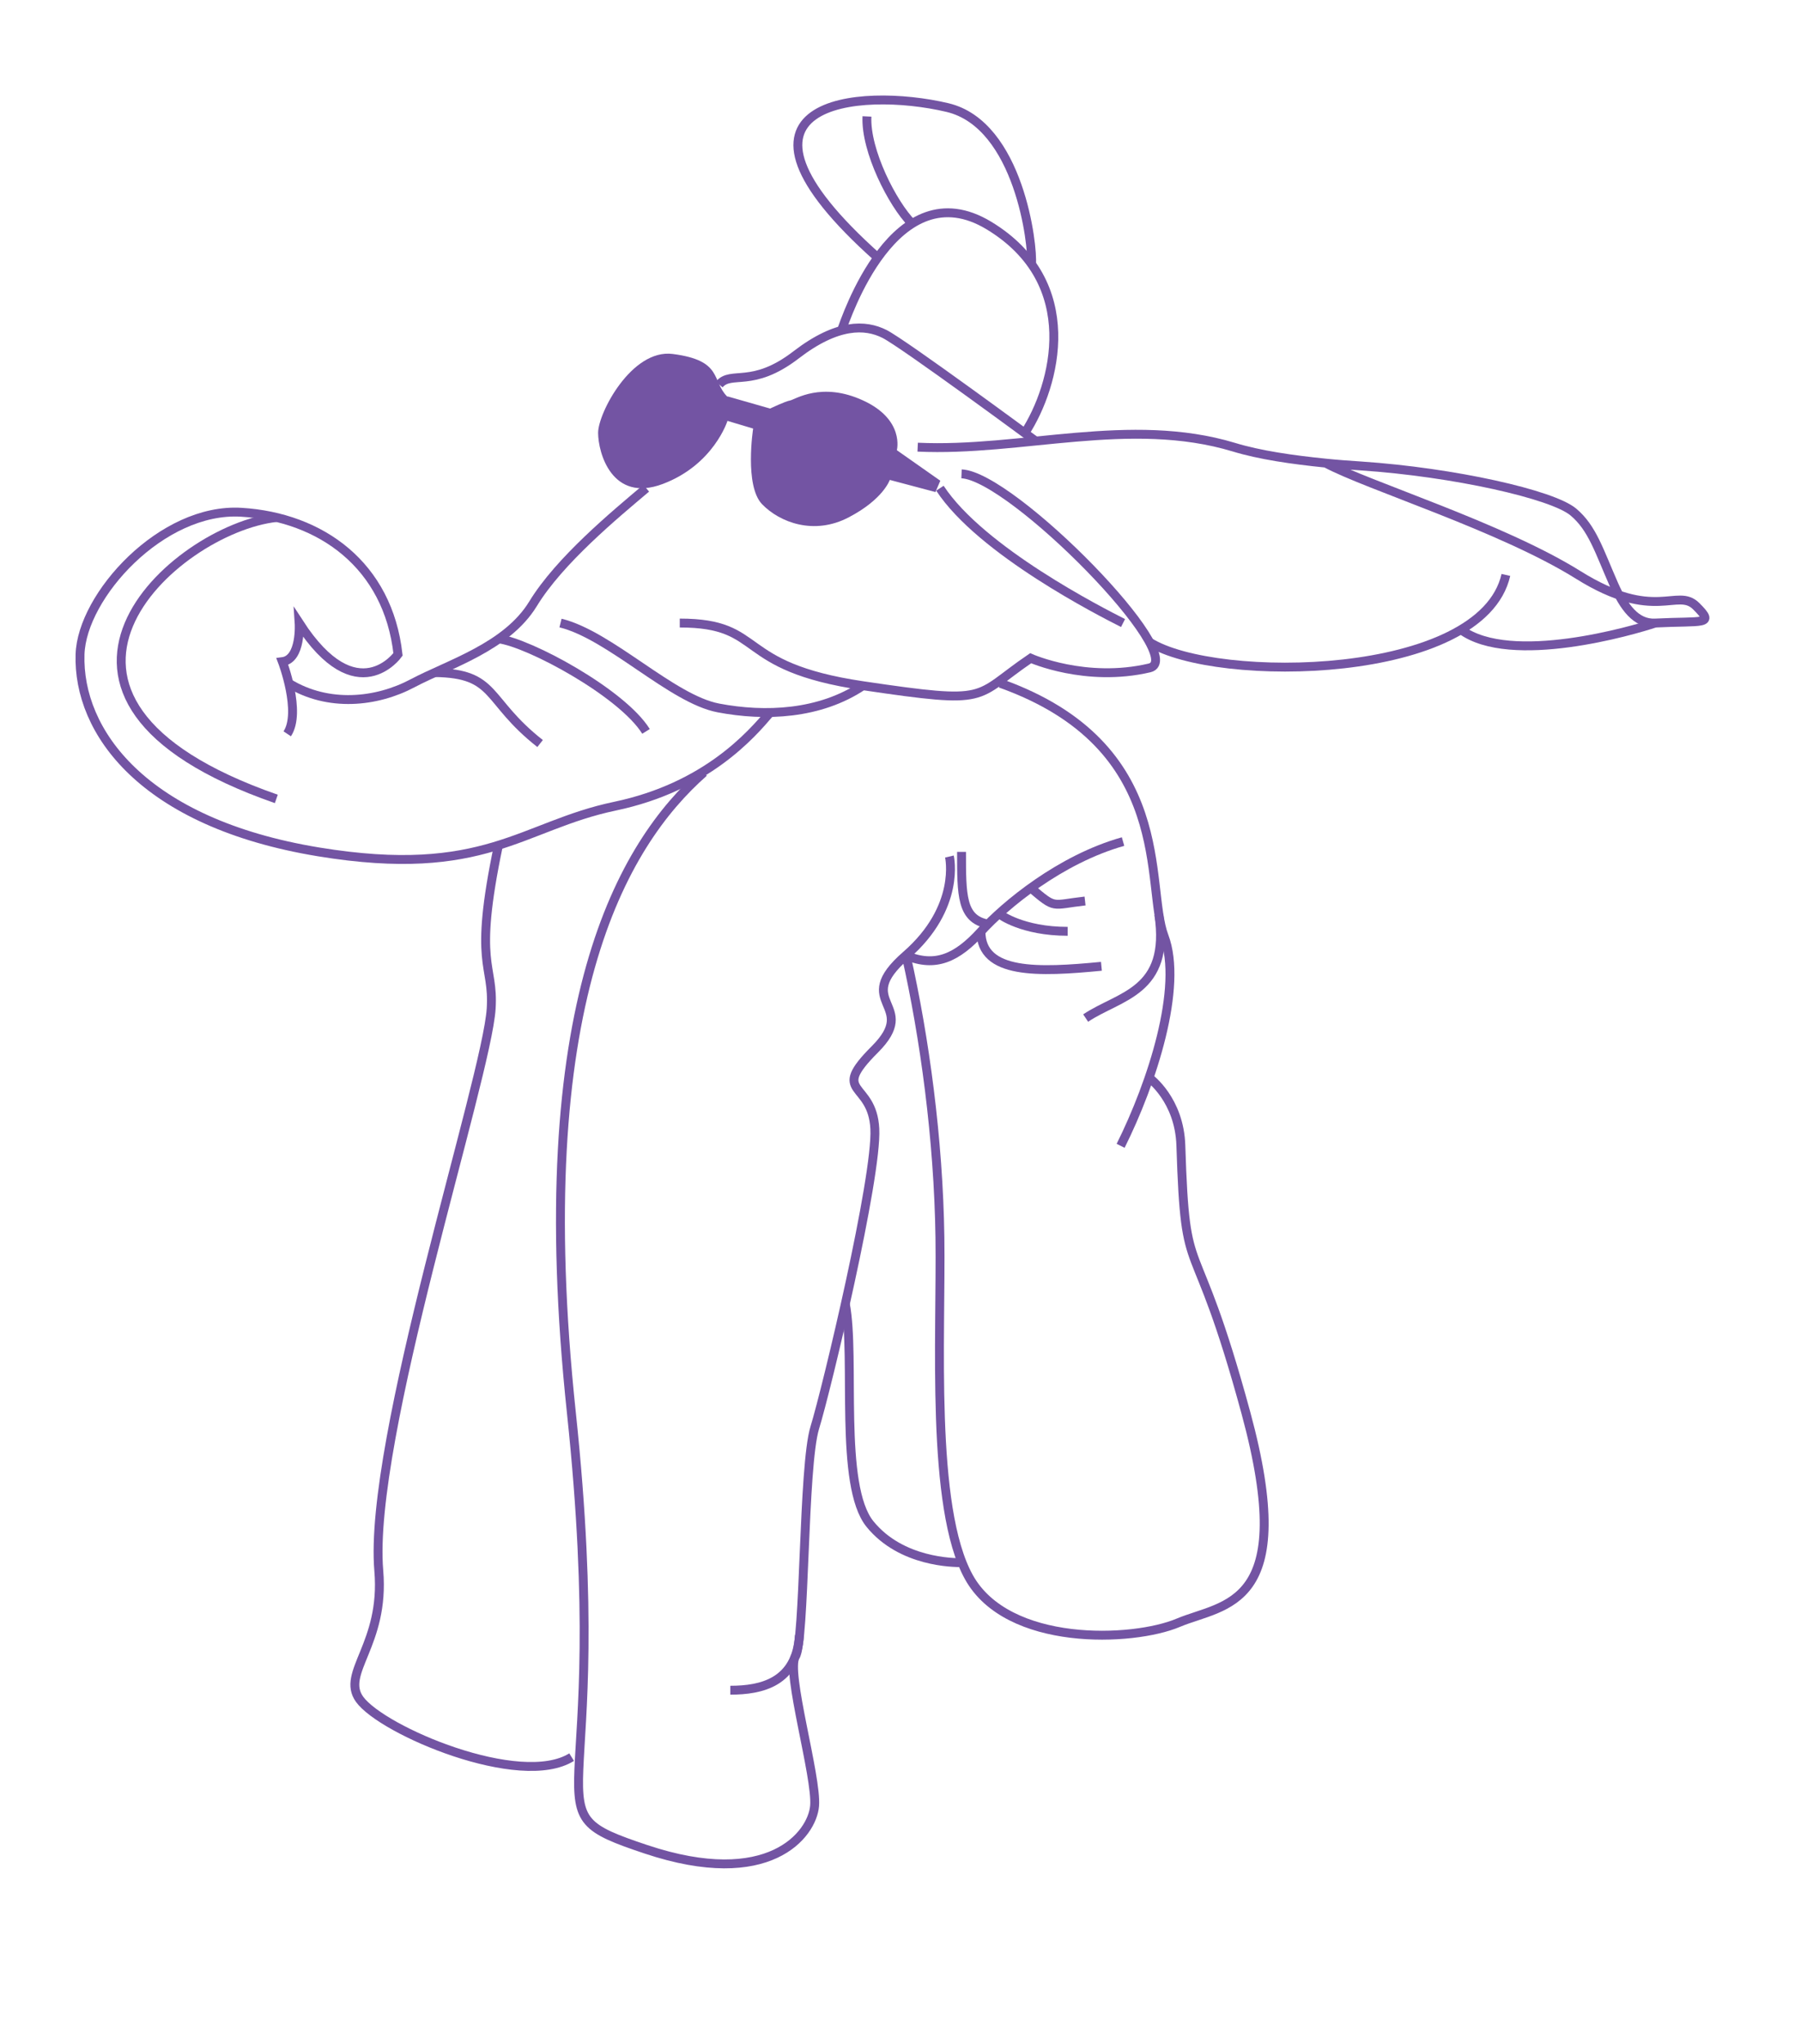 <?xml version="1.0" encoding="UTF-8"?>
<svg xmlns="http://www.w3.org/2000/svg" xmlns:xlink="http://www.w3.org/1999/xlink" id="Layer_1" data-name="Layer 1" viewBox="0 0 89.1 101.11">
  <defs>
    <style>
      .cls-1, .cls-2 {
        fill: none;
      }

      .cls-3 {
        fill: #7354a3;
      }

      .cls-4 {
        clip-path: url(#clippath-7);
      }

      .cls-2 {
        stroke: #7354a3;
        stroke-miterlimit: 10;
        stroke-width: .44px;
      }

      .cls-5 {
        clip-path: url(#clippath);
      }
    </style>
    <clipPath id="clippath">
      <rect class="cls-1" x="-39.32" y="-440.26" width="137.36" height="561.8"></rect>
    </clipPath>
    <clipPath id="clippath-7">
      <rect class="cls-1" x="-38.32" y="-439.26" width="130.6" height="535.91"></rect>
    </clipPath>
  </defs>
  <g class="cls-5">
    <g class="cls-4">
      <path class="cls-2" d="M24.66,41.81c-1.27,6.04-.22,5.82-.36,8.08-.22,3.46-6.11,21.38-5.56,27.81.31,3.65-1.89,5.05-.95,6.36,1.12,1.55,7.95,4.45,10.49,2.86"></path>
      <path class="cls-2" d="M34.82,38.21c-4.05,3.57-8.7,11.44-6.55,31.7,2.14,20.26-2.39,19.54,3.69,21.57,6.08,2.03,8.22-.72,8.34-2.15.12-1.43-1.43-6.67-.95-7.39.48-.71.37-9.41.96-11.32.59-1.91,3.09-12.39,2.97-14.78s-2.26-1.67,0-3.93c2.26-2.26-1.2-2.26,1.54-4.65,2.74-2.38,2.15-4.89,2.15-4.89"></path>
      <path class="cls-2" d="M41.82,64.5c.51,2.67-.33,8.98,1.22,10.89,1.55,1.91,4.17,1.91,4.53,1.91"></path>
      <path class="cls-2" d="M44.83,47.27c.91,4.05,1.6,9.06,1.67,13.94s-.48,13.35,1.43,16.8c1.91,3.46,8.1,3.22,10.37,2.26,2.26-.95,5.96-.72,3.34-10.37-2.62-9.65-2.99-5.96-3.22-13.23-.07-2.27-1.55-3.34-1.55-3.34"></path>
      <path class="cls-2" d="M55.44,56.68c1.55-3.1,3.1-7.86,2.15-10.37-.95-2.5.6-9.41-8.1-12.51"></path>
      <path class="cls-2" d="M53.71,50.36c1.67-1.12,4.2-1.28,3.62-5.12"></path>
      <path class="cls-2" d="M36.13,83.61c1.55,0,3.27-.39,3.42-2.72"></path>
      <path class="cls-2" d="M55.56,41.63c-3.1.87-5.84,3.14-7.03,4.45-1.19,1.31-2.26,1.79-3.69,1.19"></path>
      <path class="cls-2" d="M54.49,47.8c-3.1.3-5.96.42-5.96-1.73"></path>
      <path class="cls-2" d="M47.57,42.14c0,2.14-.01,3.32,1.3,3.57"></path>
      <path class="cls-2" d="M52.82,46.07c-2.25,0-3.34-.83-3.34-.83"></path>
      <path class="cls-2" d="M53.68,44.57c-1.7.19-1.42.42-2.69-.65"></path>
      <path class="cls-2" d="M14.21,36.3c.71-1.07-.24-3.57-.24-3.57.95-.12.83-1.91.83-1.91,2.86,4.41,4.89,1.55,4.89,1.55-.49-4.41-3.81-6.79-7.75-7.03-3.93-.24-7.89,4.13-7.98,7.03-.12,3.81,3.1,8.34,11.8,9.77,8.22,1.35,10.04-1.29,14.66-2.26,4.53-.95,6.76-3.55,7.67-4.62"></path>
      <path class="cls-2" d="M13.67,25.6c-5.09.57-14.37,8.92,0,13.92"></path>
      <path class="cls-2" d="M14.29,33.8c1.95,1.19,4.33.95,6.12,0,1.79-.95,4.65-1.79,5.96-3.93,1.31-2.15,4.05-4.41,5.6-5.72"></path>
      <path class="cls-2" d="M26.72,36.78c-2.74-2.15-2.11-3.47-5.22-3.51"></path>
      <path class="cls-2" d="M31.96,36.18c-1.19-1.91-5.79-4.39-7.3-4.58"></path>
      <path class="cls-2" d="M27.73,30.82c2.45.6,5.5,3.76,7.81,4.2,2.31.44,5.01.33,7.15-1.1"></path>
      <path class="cls-2" d="M33.63,30.82c4.29,0,2.62,2.15,9.06,3.1,6.43.95,5.4.61,8.3-1.36,0,0,2.73,1.22,5.88.48,2.03-.48-6.79-9.49-9.3-9.6"></path>
      <path class="cls-2" d="M46.5,24.15c2.03,3.1,7.99,6.13,9.06,6.67"></path>
      <path class="cls-2" d="M56.86,31.76c3.28,2.07,16.45,1.92,17.64-3.32"></path>
      <path class="cls-2" d="M72.28,31.15c2.46,1.81,8.54.03,9.61-.33"></path>
      <path class="cls-2" d="M35.58,19.02c.6-.71,1.63.21,3.81-1.47,2.03-1.56,3.42-1.51,4.37-1.03.95.48,7.48,5.3,7.48,5.3"></path>
      <path class="cls-2" d="M45.4,22.12c5.12.24,10.51-1.55,15.64,0,1.28.39,2.87.62,4.55.79.58.06,1.16.1,1.75.14,4.59.31,9.47,1.41,10.5,2.28.94.79,1.27,1.92,2.01,3.6.49,1.1,1.09,1.94,2.04,1.89,2.38-.12,2.98.12,2.03-.83-.95-.95-2.03.83-5.84-1.55-3.81-2.38-10.45-4.43-12.49-5.53"></path>
      <path class="cls-2" d="M50.7,21.42c1.53-2.36,2.88-7.44-1.77-10.26-4.65-2.82-7.1,4.64-7.3,5.19"></path>
      <path class="cls-2" d="M51.03,13.07c.09-.88-.6-6.91-4.16-7.75-4.35-1.03-12.17-.36-3.45,7.42"></path>
      <path class="cls-2" d="M45.12,11.06c-.96-.97-2.31-3.6-2.23-5.3"></path>
      <path class="cls-3" d="M35.98,19.62c-.79-.79-.2-1.79-2.7-2.11-2.03-.26-3.69,2.92-3.69,3.9s.68,3.48,3.2,2.53c2.52-.95,3.2-3.12,3.2-3.12l1.27.38s-.44,2.82.44,3.74c.88.91,2.58,1.55,4.29.65,1.71-.89,2.03-1.85,2.03-1.85l2.26.6.24-.56-2.15-1.51s.4-1.51-1.67-2.46c-2.06-.95-3.38-.04-3.61,0-.24.04-.99.4-.99.4l-2.1-.6Z"></path>
    </g>
  </g>
</svg>
